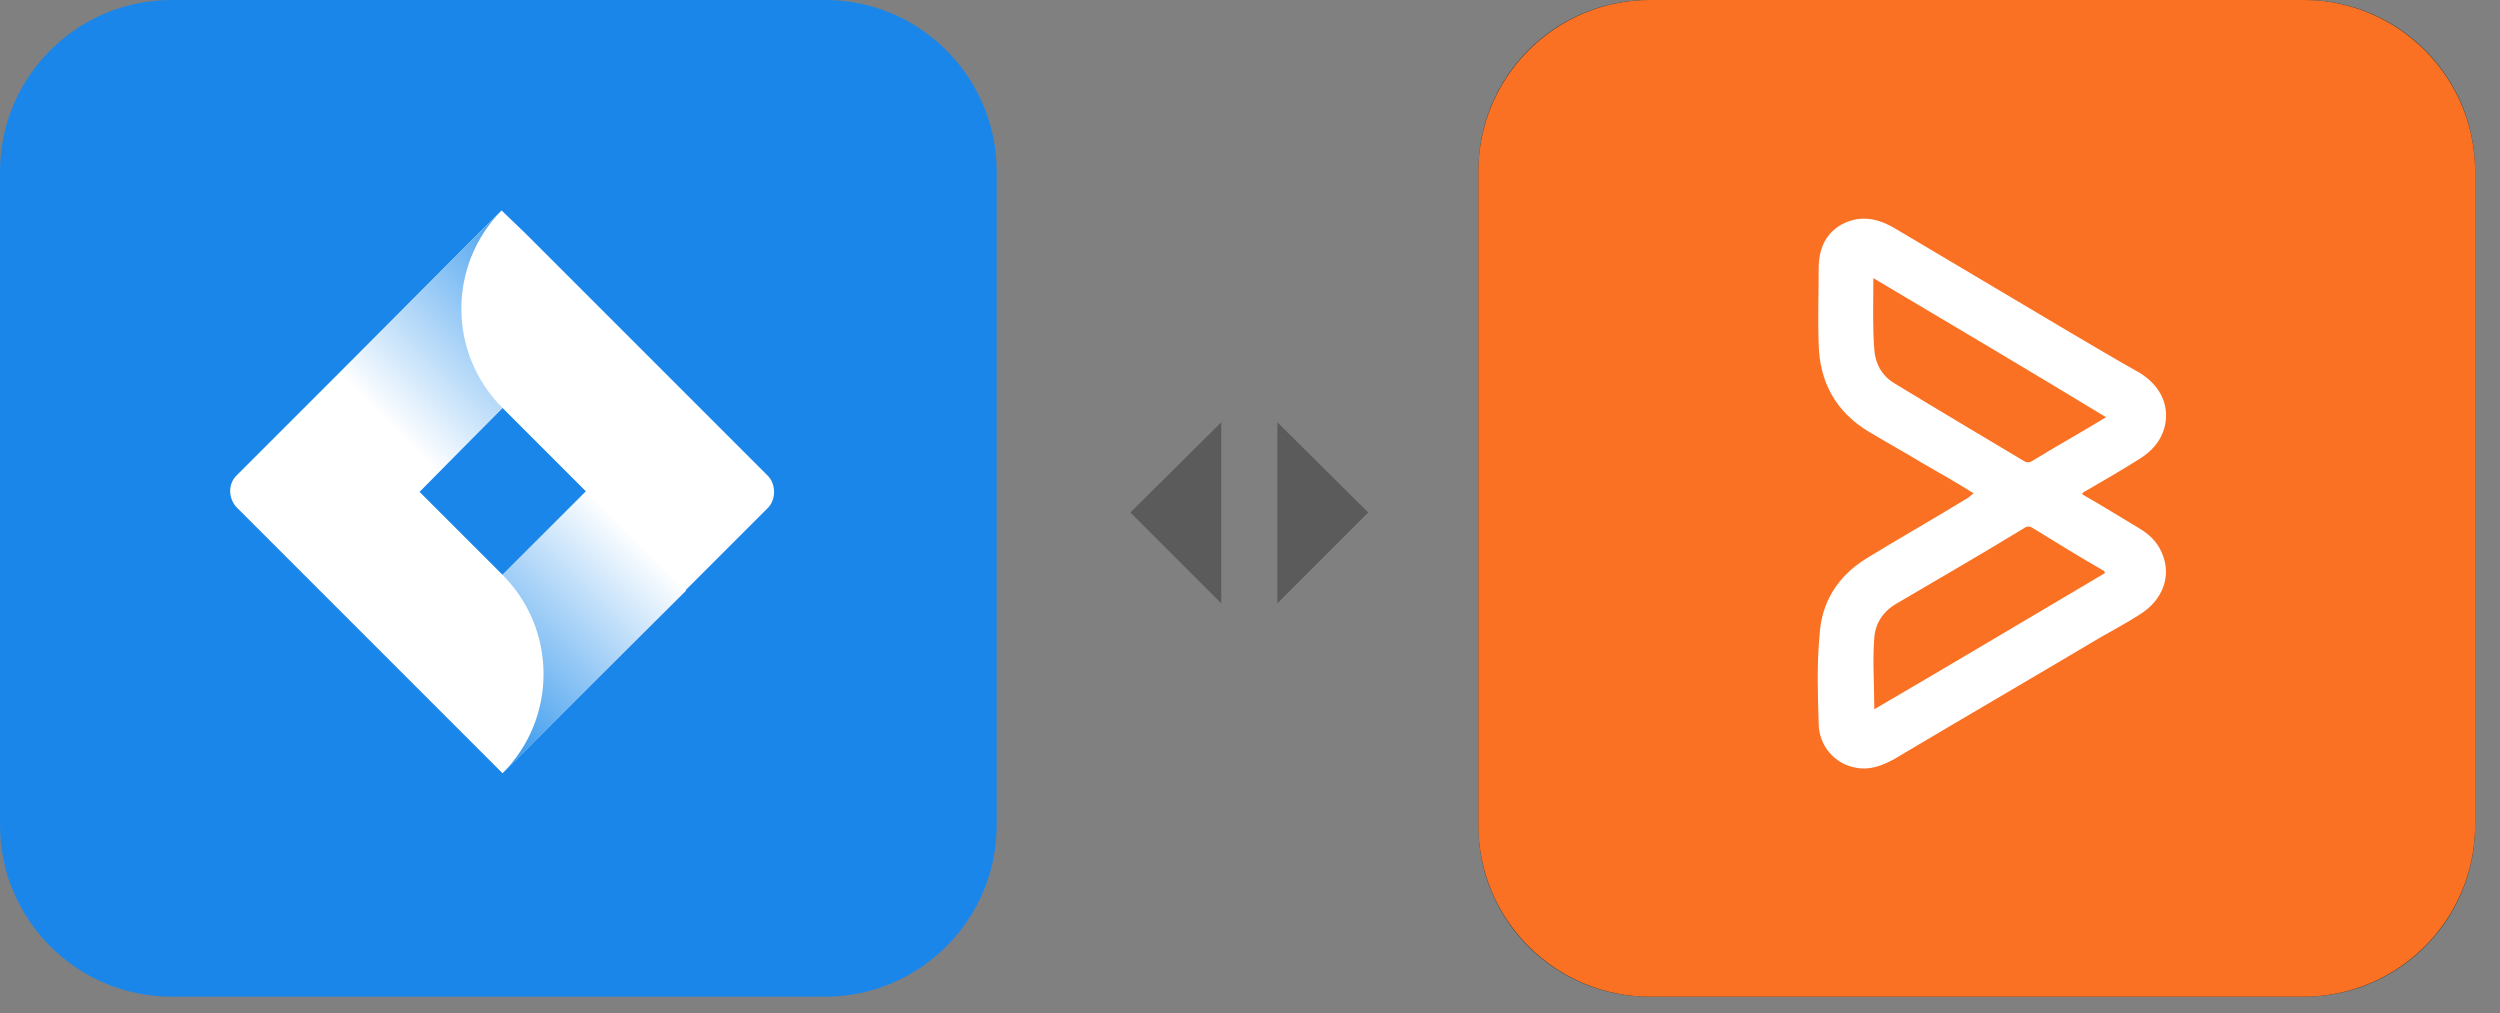 <?xml version="1.0" encoding="UTF-8"?> <svg xmlns="http://www.w3.org/2000/svg" width="301" height="122" viewBox="0 0 301 122" fill="none"><rect x="0" y="0" width="301" height="122" fill="#808080" stroke="none"/><path d="M277.463 120H198.537C187.214 120 178 110.786 178 99.463V20.537C178 9.214 187.214 0 198.537 0H277.463C288.786 0 298 9.214 298 20.537V99.463C298 110.786 288.786 120 277.463 120Z" fill="#293E41"></path><path d="M200.091 71.267V48.955H205.863V50.731C207.639 49.288 209.86 48.4 212.191 48.4C215.077 48.4 217.963 49.732 219.961 51.952C221.404 53.728 222.292 55.948 222.292 59.833V71.267H216.298V59.5C216.52 57.946 216.076 56.392 214.966 55.282C214.078 54.394 212.857 53.95 211.636 54.061C209.527 54.172 207.528 55.06 206.196 56.836V71.378H200.091V71.267Z" fill="#81B5A1"></path><path d="M237.612 68.159C235.836 68.27 234.282 67.493 232.949 66.272C231.728 65.051 231.062 63.386 231.062 61.61C230.951 59.167 232.172 56.947 234.282 55.726C236.391 54.394 238.944 54.394 240.942 55.726C243.051 56.947 244.161 59.278 244.05 61.61C244.161 63.386 243.495 64.94 242.274 66.272C241.053 67.604 239.388 68.159 237.612 68.159ZM237.612 48.511C232.283 48.511 227.399 51.73 225.512 56.725C223.514 61.721 224.735 67.382 228.62 71.156C229.508 72.044 231.062 72.155 231.95 71.378C235.17 68.825 239.832 68.825 243.051 71.378C244.05 72.155 245.493 72.044 246.381 71.156C250.267 67.493 251.488 61.832 249.601 56.836C247.714 51.73 242.94 48.511 237.612 48.511Z" fill="white"></path><path d="M262.366 71.267H257.926L249.045 48.955H254.928L259.924 61.721L264.697 48.955H269.581L274.355 61.721L279.239 48.955H285.234L276.353 71.267H271.913L267.139 58.501L262.366 71.267Z" fill="#81B5A1"></path><path d="M277.349 120H198.651C187.265 120 178 110.735 178 99.349V20.651C178 9.265 187.265 0 198.651 0H277.349C288.735 0 298 9.265 298 20.651V99.349C298 110.735 288.735 120 277.349 120Z" fill="#FB7123"></path><path d="M237.609 59.386C235.488 58.047 233.479 56.93 231.358 55.702C229.348 54.474 227.116 53.247 224.883 51.907C221.088 49.563 219.079 46.102 218.967 41.414C218.855 38.4 218.967 35.386 218.967 32.372C218.967 30.028 219.748 28.13 221.758 27.014C223.879 25.898 225.888 26.233 227.897 27.349C235.042 31.591 242.186 35.833 249.33 40.075C252.009 41.637 254.8 43.312 257.59 44.874C260.158 46.437 261.274 48.893 260.604 51.461C260.158 53.135 259.042 54.363 257.59 55.256C255.469 56.595 253.348 57.823 251.228 59.051C251.004 59.163 250.781 59.275 250.669 59.498C253.014 60.837 255.358 62.288 257.59 63.628C258.707 64.298 259.711 65.191 260.269 66.53C261.497 69.209 260.493 72.223 257.59 74.009C256.028 75.014 254.353 75.907 252.79 76.8C244.53 81.712 236.269 86.512 228.009 91.423C226.558 92.205 225.107 92.763 223.432 92.428C220.865 91.981 218.967 89.749 218.967 87.07C218.855 83.498 218.744 79.926 219.079 76.465C219.302 72.447 221.311 69.321 224.772 67.2C228.79 64.744 232.921 62.4 236.939 59.944C237.051 59.833 237.274 59.721 237.609 59.386ZM225.553 33.488C225.553 36.391 225.442 39.293 225.665 42.084C225.776 43.758 226.558 45.209 228.009 46.102C233.144 49.228 238.39 52.353 243.637 55.479C243.972 55.702 244.195 55.702 244.53 55.591C247.432 53.805 250.446 52.13 253.572 50.233C244.195 44.54 234.93 39.07 225.553 33.488ZM225.665 85.395C235.042 79.926 244.195 74.456 253.46 68.986C253.348 68.874 253.348 68.763 253.348 68.763C250.446 67.088 247.544 65.302 244.642 63.516C244.195 63.293 243.972 63.405 243.637 63.628C238.502 66.754 233.479 69.656 228.344 72.67C226.781 73.563 225.776 75.014 225.665 76.8C225.442 79.591 225.665 82.382 225.665 85.395Z" fill="white"></path><path d="M99.349 120H20.651C9.265 120 0 110.735 0 99.349V20.651C0 9.265 9.265 0 20.651 0H99.349C110.735 0 120 9.265 120 20.651V99.349C120 110.735 110.735 120 99.349 120Z" fill="#1B86EA"></path><path d="M92.428 57.265L63.293 28.13L60.391 25.34L38.512 47.219L28.465 57.265C27.461 58.27 27.461 59.944 28.465 61.06L48.558 81.153L60.503 93.098L82.493 71.107L82.828 70.772L92.54 61.06C93.433 60.056 93.433 58.27 92.428 57.265ZM60.503 69.209L50.456 59.163L60.503 49.116L70.549 59.163L60.503 69.209Z" fill="white"></path><path d="M60.502 49.116C53.916 42.53 53.916 31.926 60.391 25.34L38.512 47.33L50.456 59.275L60.502 49.116Z" fill="url(#paint0_linear)"></path><path d="M70.549 59.163L60.503 69.209C67.089 75.795 67.089 86.512 60.503 93.098L82.605 71.107L70.549 59.163Z" fill="url(#paint1_linear)"></path><path opacity="0.5" d="M147.036 72.641L136.098 61.703L147.036 50.849" fill="#363636"></path><path opacity="0.5" d="M153.798 50.849L164.736 61.703L153.798 72.641" fill="#363636"></path><defs><linearGradient id="paint0_linear" x1="46.726" y1="50.991" x2="68.351" y2="29.392" gradientUnits="userSpaceOnUse"><stop stop-color="white"></stop><stop offset="1" stop-color="#3396ED"></stop></linearGradient><linearGradient id="paint1_linear" x1="76.816" y1="64.893" x2="55.38" y2="86.329" gradientUnits="userSpaceOnUse"><stop stop-color="white"></stop><stop offset="1" stop-color="#3396ED"></stop></linearGradient></defs></svg> 